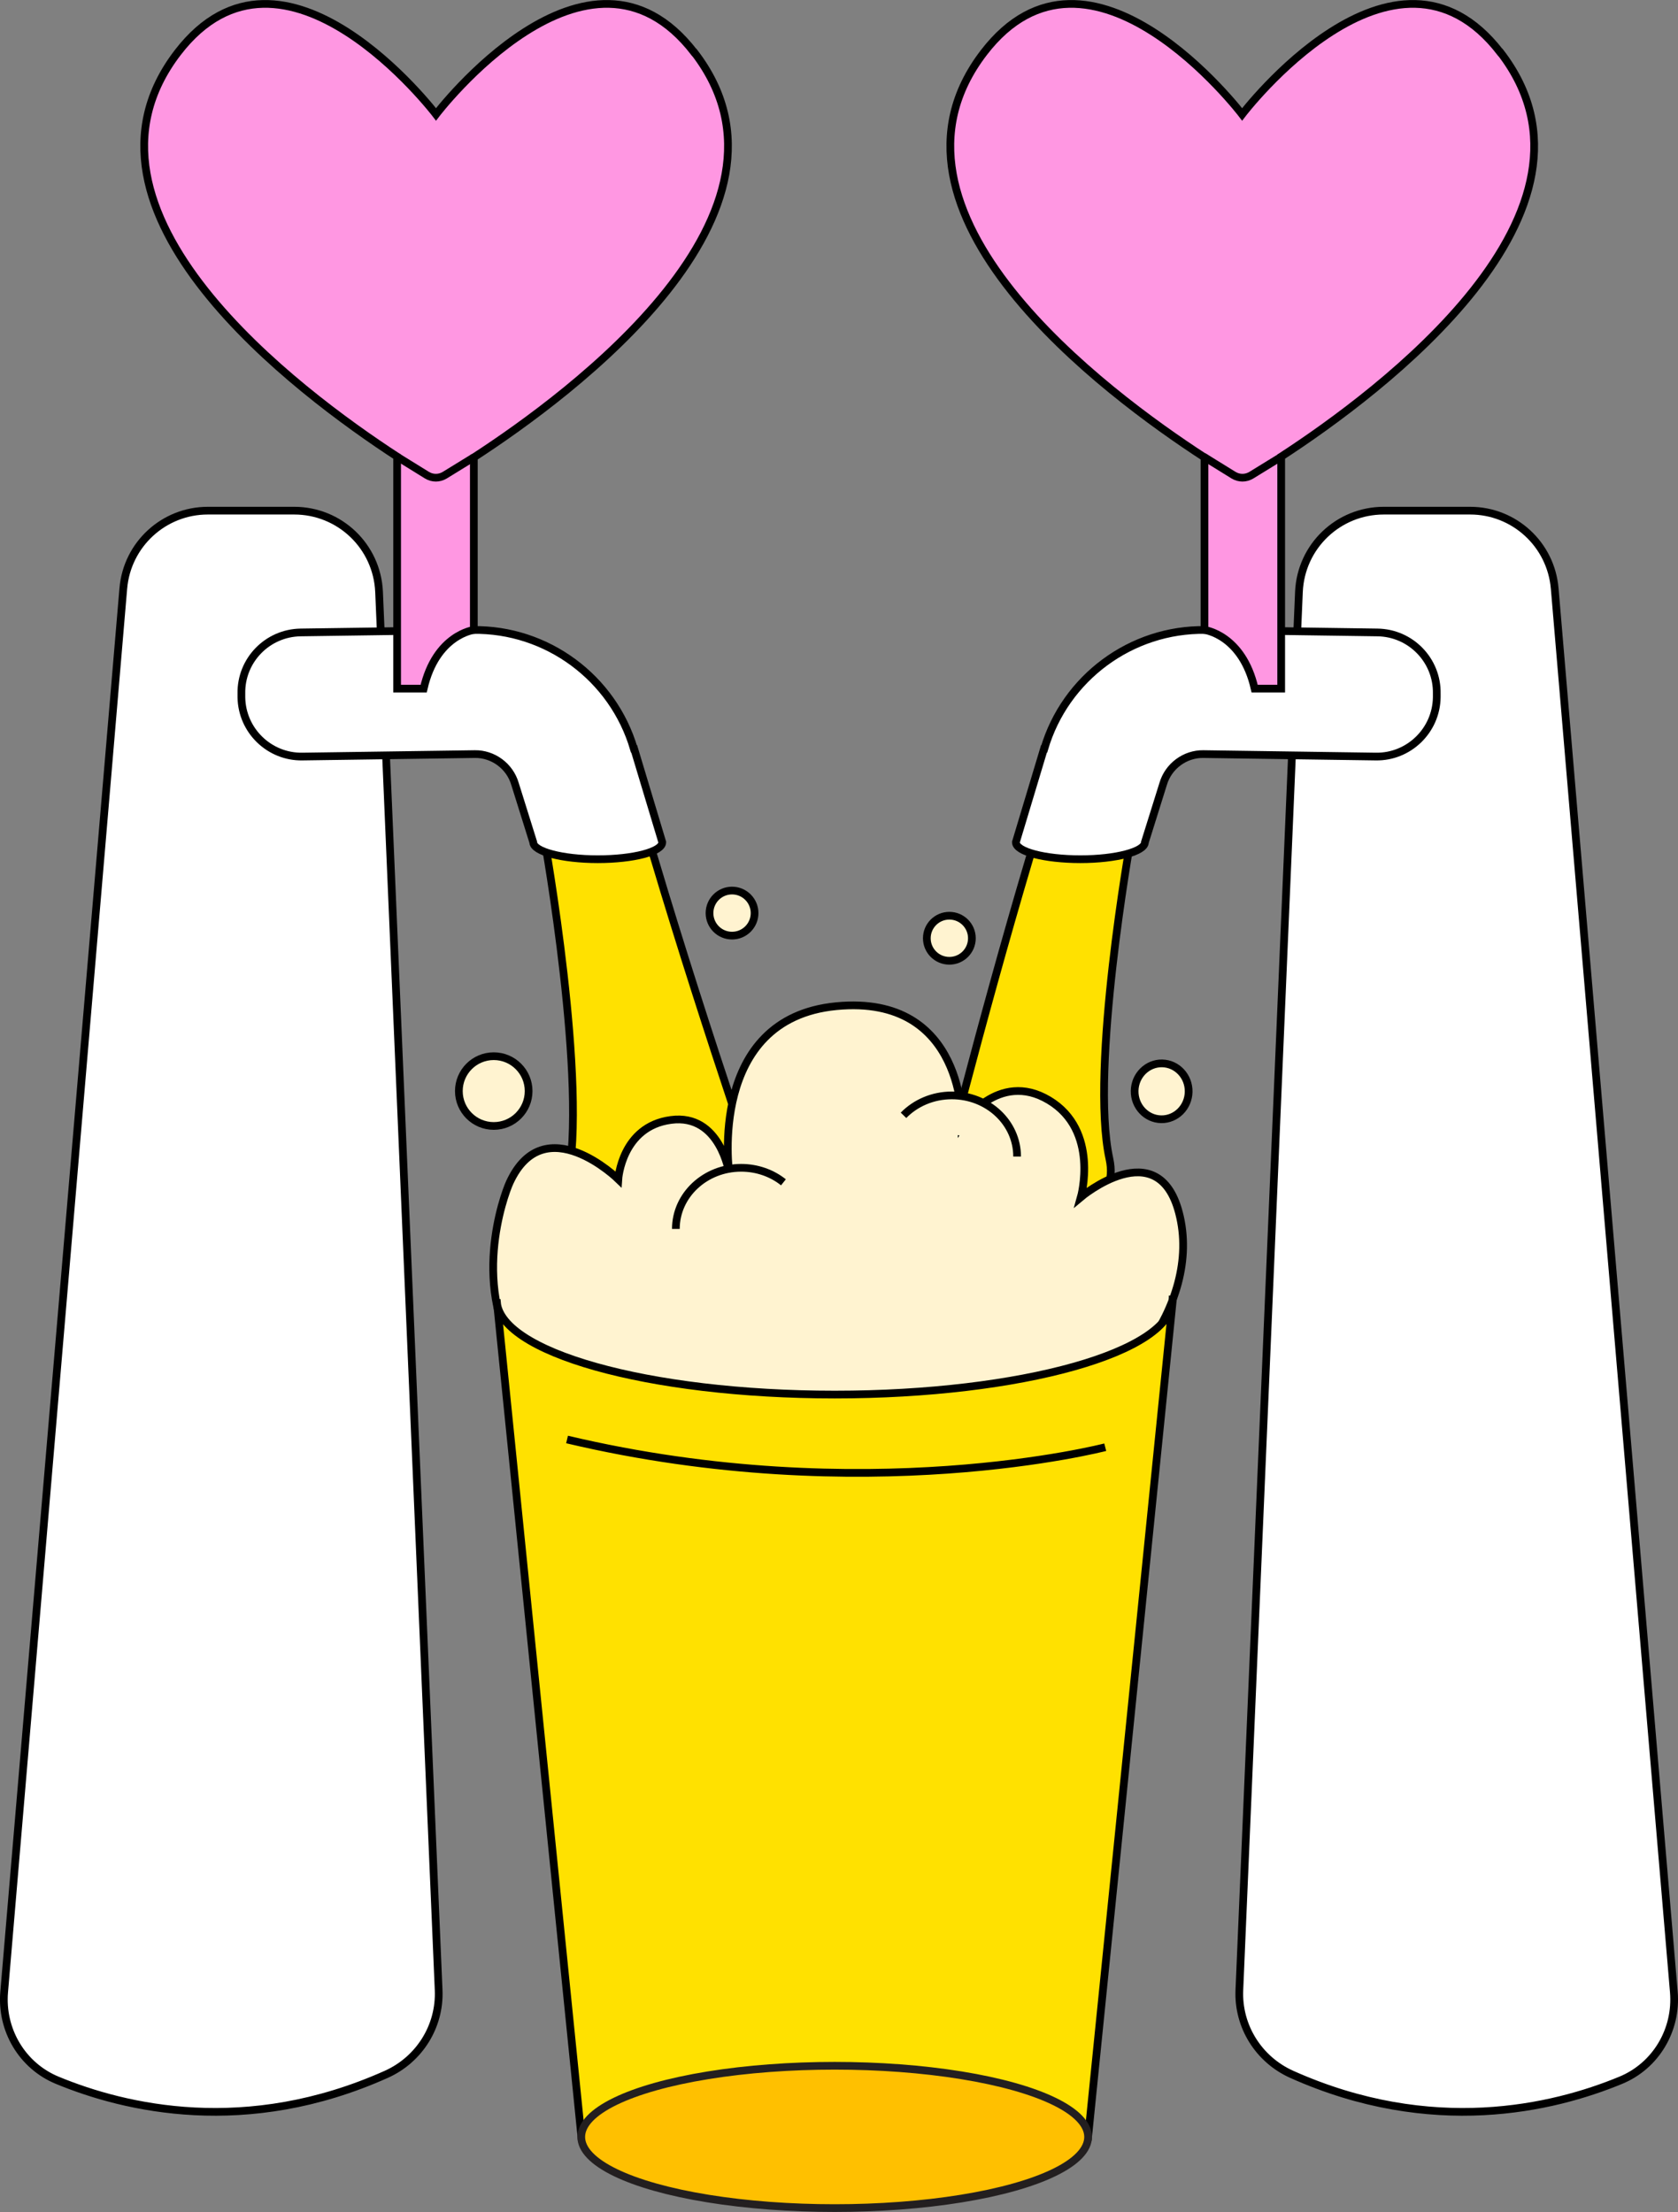 <?xml version="1.0" encoding="utf-8"?>
<svg xmlns="http://www.w3.org/2000/svg" viewBox="0 0 108.72 143.3">
  <rect x="0" y="0" width="108.72" height="143.3" fill="#808080" stroke="none"/>
  <defs>
    <style>.d{fill:#fff3d0;}.d,.e,.f,.g,.h,.i{stroke-miterlimit:10;stroke-width:.5px;}.d,.f,.g,.h,.i{stroke:#000;}.e{fill:#ffc000;stroke:#231f20;}.f{fill:#ffe100;}.g{fill:#fff;}.h{fill:#ff97e2;}.i{fill:none;}</style>
  </defs>
  <g id="a"/>
  <g id="b">
    <g id="c">
      <g>
        <g>
          <g>
            <path class="f" d="M35.26,54.29s2.87,16.04,1.49,22.38c-1.39,6.34,13.32,2.6,13.32,2.6,0,0-4.21-12.01-7.69-23.71-2.79-9.38-7.12-1.27-7.12-1.27Z"/>
            <g>
              <path class="g" d="M7.99,38.11L.27,129.04c-.21,2.45,1.16,4.78,3.44,5.72,4.4,1.82,12.25,3.68,21.33-.39,2.13-.96,3.48-3.11,3.38-5.45-.64-15.01-3.1-72.77-3.86-90.58-.13-2.95-2.55-5.26-5.5-5.26h-5.59c-2.86,0-5.24,2.19-5.48,5.04Z"/>
              <path class="g" d="M41.07,48.51c-1.35-4.6-5.64-7.77-10.43-7.7l-11.16,.16c-2.15,.03-3.88,1.8-3.84,3.96v.24c.03,2.15,1.81,3.88,3.96,3.84l11.16-.16c1.18-.02,2.27,.77,2.61,1.94l1.18,3.77c0,.6,1.87,1.1,4.18,1.1s4.18-.49,4.18-1.1l-1.82-6.05Z"/>
              <path class="h" d="M44.98,3.4c-6.88-8.94-16.73,4.01-16.73,4.01,0,0-9.86-12.95-16.73-4.01-7.92,10.3,7.84,22.03,14.21,26.18v15.03h1.72c.8-3.5,3.25-3.8,3.25-3.8v-11.18c6.33-4.11,22.24-15.89,14.29-26.23Z"/>
            </g>
          </g>
          <g>
            <path class="f" d="M73.25,54.45s-2.64,14.77-1.37,20.61-11.1,2.27-11.1,2.27c0,0,2.71-10.93,5.91-21.7,2.56-8.64,6.56-1.17,6.56-1.17Z"/>
            <g>
              <path class="g" d="M100.73,38.11l7.72,90.93c.21,2.45-1.16,4.78-3.44,5.72-4.4,1.82-12.25,3.68-21.33-.39-2.13-.96-3.48-3.11-3.38-5.45,.64-15.01,3.1-72.77,3.86-90.58,.13-2.95,2.55-5.26,5.5-5.26h5.59c2.86,0,5.24,2.19,5.48,5.04Z"/>
              <path class="g" d="M67.66,48.51c1.35-4.6,5.64-7.77,10.43-7.7l11.16,.16c2.15,.03,3.88,1.8,3.84,3.96v.24c-.03,2.15-1.81,3.88-3.96,3.84l-11.16-.16c-1.18-.02-2.27,.77-2.61,1.94l-1.18,3.77c0,.6-1.87,1.1-4.18,1.1s-4.18-.49-4.18-1.1l1.82-6.05Z"/>
              <path class="h" d="M97.21,3.4c-6.88-8.94-16.73,4.01-16.73,4.01,0,0-9.86-12.95-16.73-4.01-7.95,10.34,7.96,22.12,14.29,26.23v11.18s2.45,.3,3.25,3.8h1.72v-15.03c6.38-4.15,22.14-15.88,14.21-26.18Z"/>
            </g>
          </g>
          <path class="i" d="M25.72,29.58l1.94,1.2c.36,.22,.8,.22,1.16,0l1.87-1.15"/>
          <path class="i" d="M77.98,29.58l1.94,1.2c.36,.22,.8,.22,1.16,0l1.87-1.15"/>
        </g>
        <g>
          <g>
            <path class="d" d="M68.21,91.98c3.89-.9,9.77-7.32,8.18-13.41-1.36-5.23-6.36-1.02-6.36-1.02,0,0,1.22-4.31-2.07-6.28-3.29-1.97-5.63,1.58-5.63,1.58,0,0,.25-8.47-8.14-7.67-8.39,.8-6.94,10.84-6.94,10.84,0,0-.58-3.9-3.78-3.47-3.19,.42-3.41,3.84-3.41,3.84,0,0-4.78-4.67-7.03,.2-.81,1.75-8.81,24.41,35.17,15.39Z"/>
            <circle class="d" cx="47.43" cy="59.15" r="1.46"/>
            <ellipse class="d" cx="75.26" cy="70.69" rx="1.81" ry="1.75" transform="translate(3.22 144.66) rotate(-88.96)"/>
            <circle class="d" cx="61.51" cy="60.78" r="1.46"/>
            <circle class="d" cx="31.99" cy="70.68" r="2.26"/>
            <path class="d" d="M43.79,79.61c0-2.19,1.9-3.96,4.23-3.96,1.04,0,2,.35,2.74,.94"/>
            <path class="d" d="M58.54,72.25c.77-.79,1.89-1.29,3.13-1.29,2.34,0,4.23,1.77,4.23,3.96"/>
            <path class="f" d="M75.98,84.18c0,3.4-9.81,6.16-21.9,6.16s-21.9-2.76-21.9-6.16l5.49,54.25h32.83l5.49-54.25Z"/>
            <ellipse class="e" cx="54.08" cy="138.43" rx="16.42" ry="4.61"/>
          </g>
          <path class="i" d="M71.61,93.75s-15.6,4.06-34.87-.5"/>
        </g>
      </g>
    </g>
  </g>
</svg>